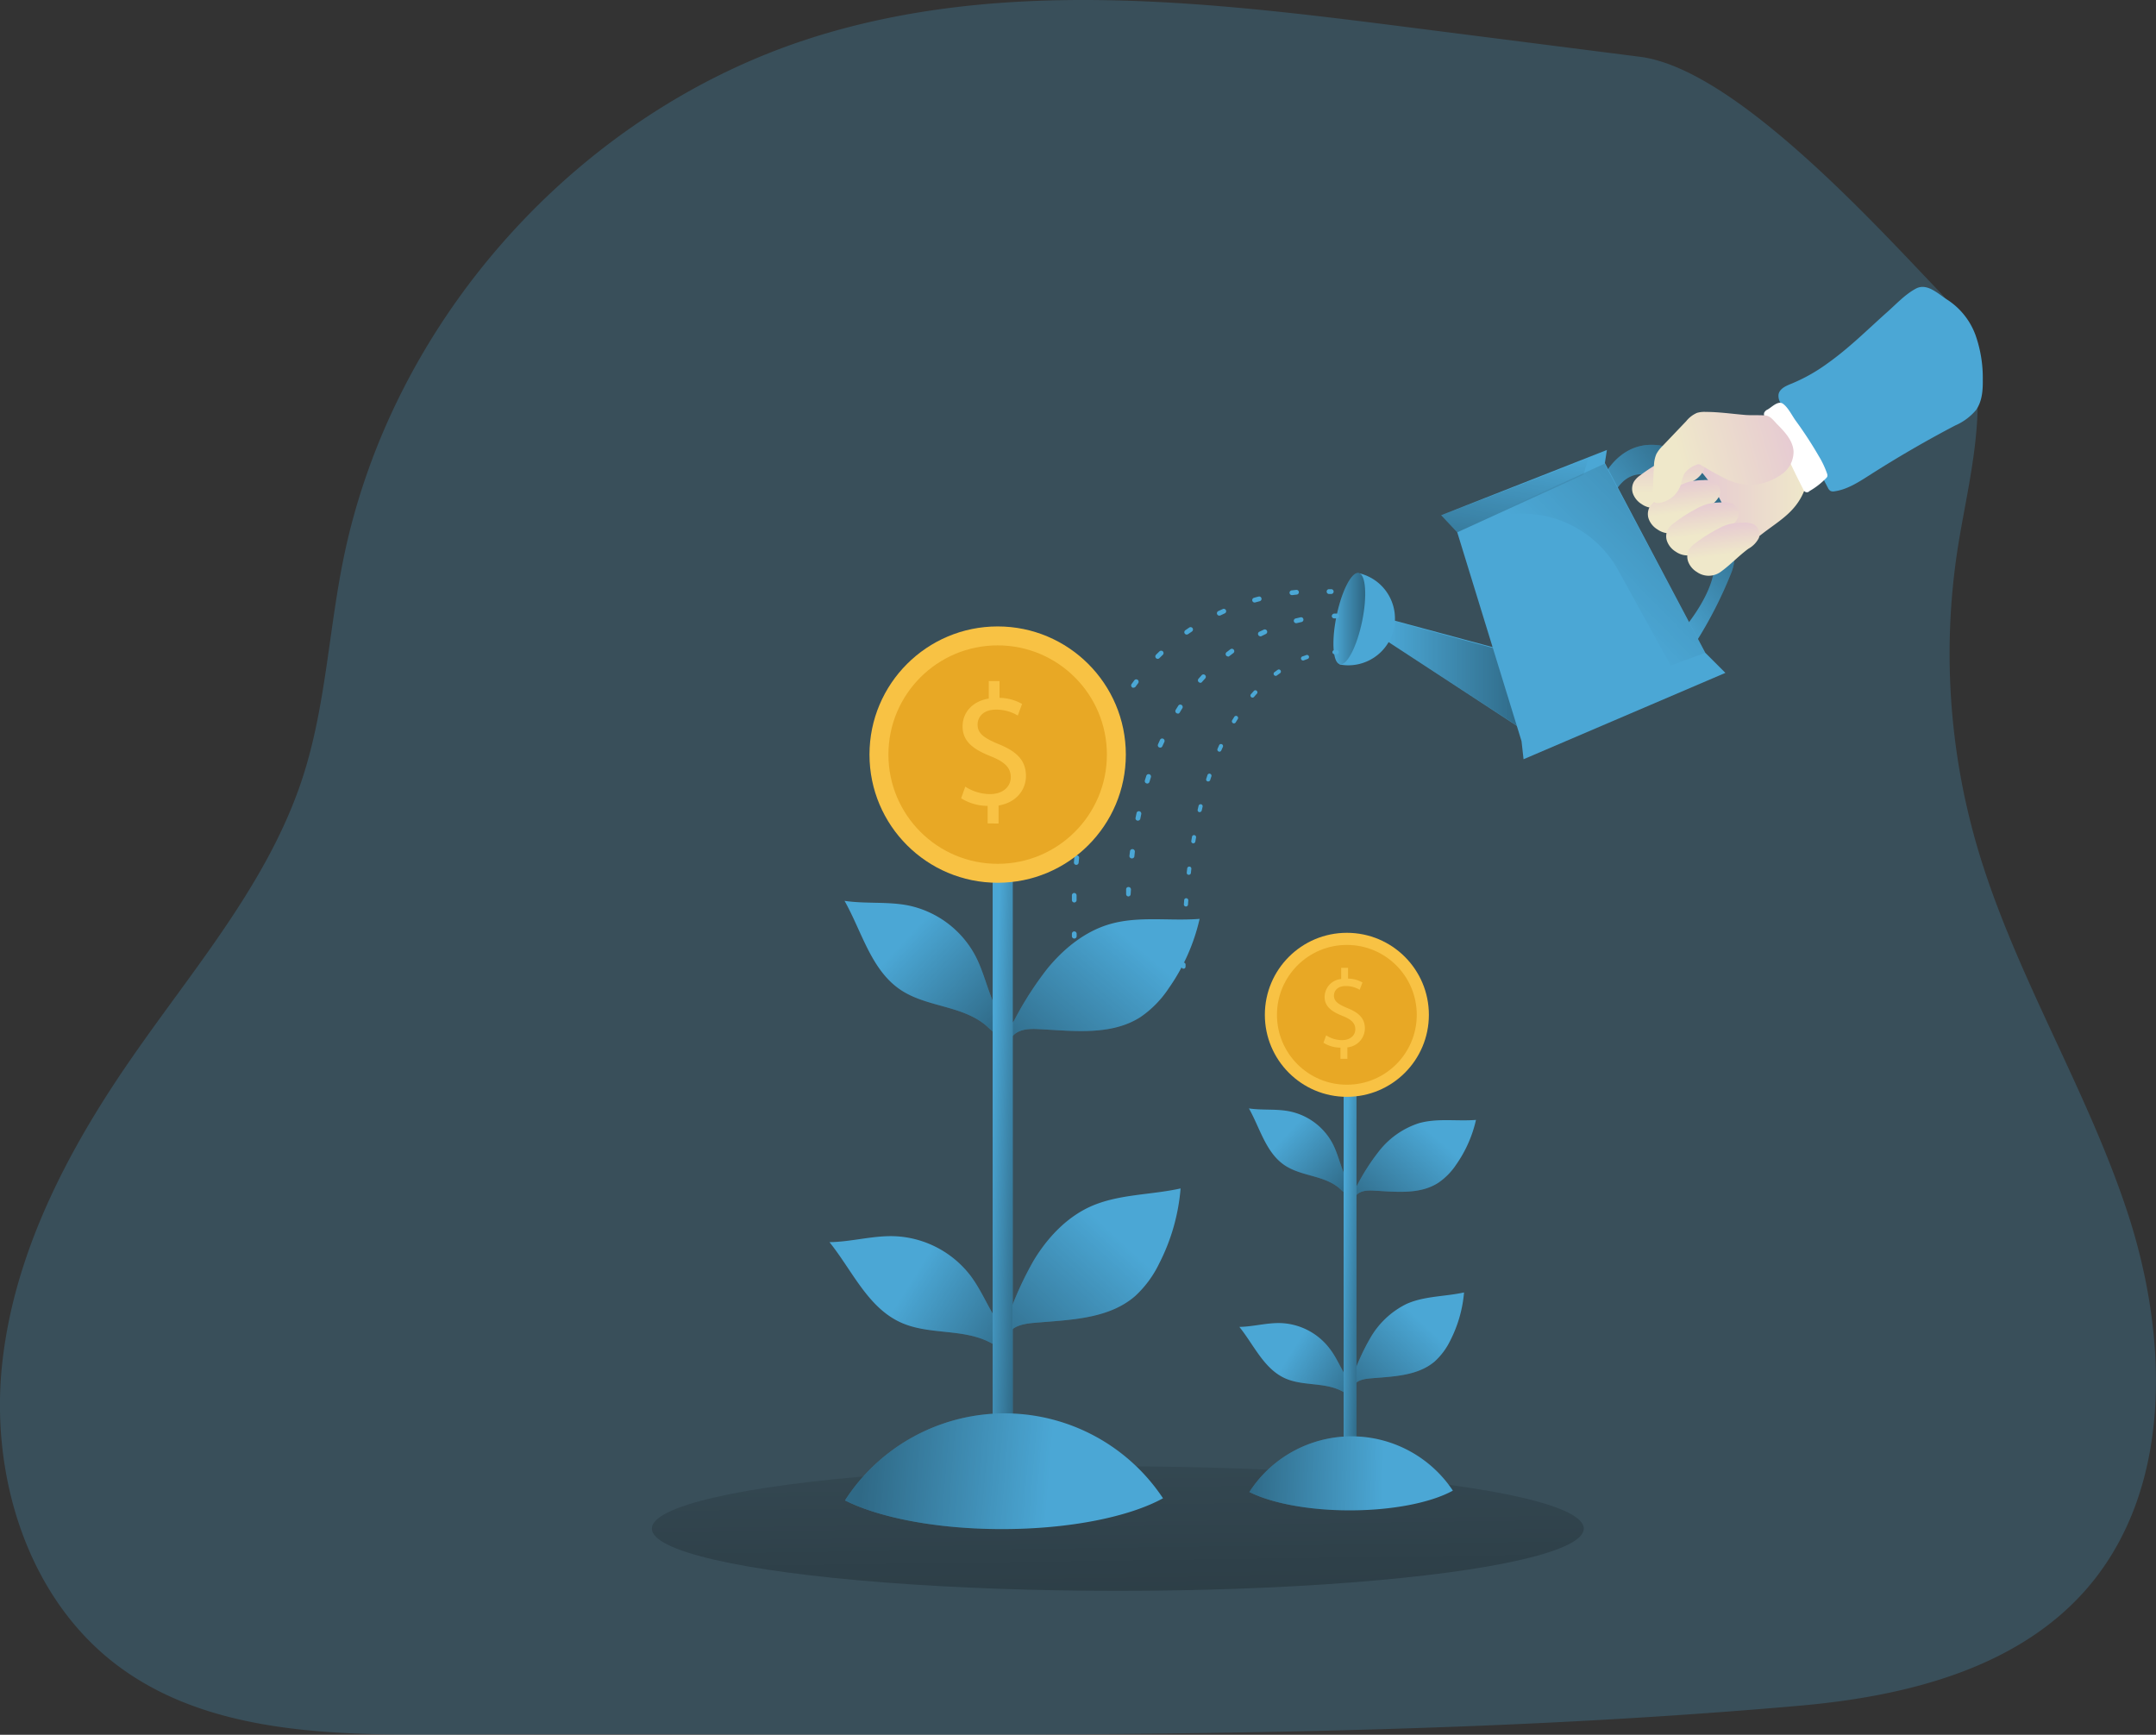 <?xml version="1.0" encoding="UTF-8"?>
<svg xmlns="http://www.w3.org/2000/svg" xmlns:xlink="http://www.w3.org/1999/xlink" id="Layer_1" data-name="Layer 1" viewBox="0 0 521.27 419.46">
  <rect x="0" y="0" width="521.27" height="419.46" fill="#333333" stroke="none"/>
  <defs>
    <linearGradient id="linear-gradient" x1="335.42" y1="163.77" x2="369.65" y2="163.77" gradientUnits="userSpaceOnUse">
      <stop offset="0" stop-color="#010101" stop-opacity="0"></stop>
      <stop offset="0.95" stop-color="#010101"></stop>
    </linearGradient>
    <linearGradient id="linear-gradient-2" x1="414.41" y1="140.87" x2="445.57" y2="140.87" gradientUnits="userSpaceOnUse">
      <stop offset="0" stop-color="#e4c5d5"></stop>
      <stop offset="0.42" stop-color="#e9d3cf"></stop>
      <stop offset="1" stop-color="#efe8ca"></stop>
    </linearGradient>
    <linearGradient id="linear-gradient-3" x1="402.02" y1="159.67" x2="426.78" y2="140.57" xlink:href="#linear-gradient"></linearGradient>
    <linearGradient id="linear-gradient-4" x1="412.09" y1="129.7" x2="412.09" y2="140.18" xlink:href="#linear-gradient-2"></linearGradient>
    <linearGradient id="linear-gradient-5" x1="415.06" y1="136.09" x2="416.19" y2="144.91" xlink:href="#linear-gradient-2"></linearGradient>
    <linearGradient id="linear-gradient-6" x1="419.49" y1="141.43" x2="420.62" y2="150.25" xlink:href="#linear-gradient-2"></linearGradient>
    <linearGradient id="linear-gradient-7" x1="424.59" y1="146.35" x2="425.72" y2="155.17" xlink:href="#linear-gradient-2"></linearGradient>
    <linearGradient id="linear-gradient-8" x1="447.21" y1="123.7" x2="415" y2="132.6" xlink:href="#linear-gradient-2"></linearGradient>
    <linearGradient id="linear-gradient-9" x1="392.31" y1="164.4" x2="454.79" y2="103.21" xlink:href="#linear-gradient"></linearGradient>
    <linearGradient id="linear-gradient-10" x1="331.12" y1="170.57" x2="338.8" y2="170.57" gradientTransform="translate(434.31 -191.95) rotate(78.34)" xlink:href="#linear-gradient"></linearGradient>
    <linearGradient id="linear-gradient-11" x1="367.68" y1="107.7" x2="354.09" y2="200.2" xlink:href="#linear-gradient"></linearGradient>
    <linearGradient id="linear-gradient-12" x1="269.7" y1="329.11" x2="273.58" y2="607.51" xlink:href="#linear-gradient"></linearGradient>
    <linearGradient id="linear-gradient-13" x1="283.42" y1="249.7" x2="255.9" y2="282.08" xlink:href="#linear-gradient"></linearGradient>
    <linearGradient id="linear-gradient-14" x1="227.65" y1="248.15" x2="251.69" y2="270.49" xlink:href="#linear-gradient"></linearGradient>
    <linearGradient id="linear-gradient-15" x1="279.2" y1="320.56" x2="249.42" y2="352.77" xlink:href="#linear-gradient"></linearGradient>
    <linearGradient id="linear-gradient-16" x1="229.11" y1="330.61" x2="256.47" y2="347.76" xlink:href="#linear-gradient"></linearGradient>
    <linearGradient id="linear-gradient-17" x1="239.02" y1="283.69" x2="247.6" y2="284.02" xlink:href="#linear-gradient"></linearGradient>
    <linearGradient id="linear-gradient-18" x1="262.47" y1="377.78" x2="215.21" y2="373.9" xlink:href="#linear-gradient"></linearGradient>
    <linearGradient id="linear-gradient-19" x1="355.79" y1="295.96" x2="338.18" y2="316.67" xlink:href="#linear-gradient"></linearGradient>
    <linearGradient id="linear-gradient-20" x1="320.11" y1="294.97" x2="335.48" y2="309.26" xlink:href="#linear-gradient"></linearGradient>
    <linearGradient id="linear-gradient-21" x1="353.09" y1="341.3" x2="334.03" y2="361.91" xlink:href="#linear-gradient"></linearGradient>
    <linearGradient id="linear-gradient-22" x1="321.04" y1="347.72" x2="338.54" y2="358.7" xlink:href="#linear-gradient"></linearGradient>
    <linearGradient id="linear-gradient-23" x1="324.24" y1="310.15" x2="329.73" y2="310.36" xlink:href="#linear-gradient"></linearGradient>
    <linearGradient id="linear-gradient-24" x1="343.15" y1="377.46" x2="308.68" y2="376.49" xlink:href="#linear-gradient"></linearGradient>
  </defs>
  <title>Saving 2</title>
  <path d="M436.9,51.91c-11.06-9-22.27-16-31.66-17.2l-56.06-7.15c-48.11-6.14-98-12.13-144.26,2.58-56.49,18-101.48,68.14-113.21,126.25-3.53,17.46-4.28,35.53-9.77,52.48C73.71,234.27,55.62,255,40.42,277,25,299.26,12,324.18,9.21,351.17s6.3,56.33,28,72.58,51.06,16.8,78.21,16.65c108.61-.59,220.6,2.51,328.58-7,25.2-2.24,51.87-8.77,68.71-27.65,21.45-24.07,20.46-61.09,10.37-91.71s-27.78-58.42-36.63-89.42a166.53,166.53,0,0,1-4.43-70.8c3-19.6,11.3-46-4.49-62.42C468,81.42,452.59,64.66,436.9,51.91Z" transform="translate(-8.73 -20.98)" fill="#4ba7d5" opacity="0.24" style="isolation:isolate"></path>
  <polygon points="363.26 157.12 336.31 149.83 334.85 154.69 369.08 177.03 363.26 157.12" fill="#4ba7d5"></polygon>
  <polygon points="363.82 157.46 336.87 150.17 335.42 155.03 369.65 177.36 363.82 157.46" opacity="0.37" fill="url(#linear-gradient)"></polygon>
  <path d="M434.38,150.38c-1.58,1.25-3.1,2.78-5.08,3.18-2.89.58-5.62-1.44-7.77-3.47-2.9-2.74-5.65-5.9-6.72-9.75s0-8.53,3.32-10.71c2.19-1.41,4.95-1.56,7.56-1.56a87.83,87.83,0,0,1,13.74,1.14,8.8,8.8,0,0,1,3.07.91c3.36,1.94,3.68,6.7,2.31,9.86C442.61,145.09,438.52,147.1,434.38,150.38Z" transform="translate(-8.73 -20.98)" fill="url(#linear-gradient-2)"></path>
  <path d="M396.39,136.34s4.22-9.49,14.31-7.54,20.53,20.77,16.64,30.6a101.28,101.28,0,0,1-8.74,17.12L415,174s8.26-9.11,8.26-16.75-12.39-19.43-12.75-19.79-6.68-5-11.17,2.18S396.39,136.34,396.39,136.34Z" transform="translate(-8.73 -20.98)" fill="#4ba7d5"></path>
  <path d="M396.39,136.34s4.22-9.49,14.31-7.54,20.53,20.77,16.64,30.6a101.28,101.28,0,0,1-8.74,17.12L415,174s8.26-9.11,8.26-16.75-12.39-19.43-12.75-19.79-6.68-5-11.17,2.18S396.39,136.34,396.39,136.34Z" transform="translate(-8.73 -20.98)" opacity="0.37" fill="url(#linear-gradient-3)"></path>
  <path d="M441.82,113.77c-1.34.53-2.95,1.26-3.09,2.7A3.2,3.2,0,0,0,439,118a27.88,27.88,0,0,0,3.17,5.11c3.39,4.93,5.68,10.51,8.49,15.79a1.74,1.74,0,0,0,.65.79,1.65,1.65,0,0,0,1,.08c3-.42,5.72-2.17,8.31-3.82q10.16-6.5,20.83-12.09a13.75,13.75,0,0,0,5-3.69c1.5-2.06,1.71-4.78,1.67-7.34A31.05,31.05,0,0,0,486.36,102a17.23,17.23,0,0,0-6.67-8.45c-2.29-1.44-5-4.24-7.73-2.79s-5,4-7.22,5.92c-4.63,4.15-9.06,8.55-14.14,12.15A41.75,41.75,0,0,1,441.82,113.77Z" transform="translate(-8.73 -20.98)" fill="#4ba7d5"></path>
  <path d="M436.09,120a1.64,1.64,0,0,0-.84.82,1.4,1.4,0,0,0,.1.9c.57,1.49,1.77,2.62,2.67,3.93a22.5,22.5,0,0,1,1.74,3.34c1.59,3.49,3.24,7,5,10.38a.86.86,0,0,0,1.48.34,18.16,18.16,0,0,0,4-3.11,1.16,1.16,0,0,0,.3-.43,1.2,1.2,0,0,0-.06-.65,21.71,21.71,0,0,0-2-4.24,96.68,96.68,0,0,0-5.65-8.66c-.85-1.2-1.79-3.12-3-4S437.08,119.47,436.09,120Z" transform="translate(-8.73 -20.98)" fill="#fff"></path>
  <path d="M405.67,142.89a5.11,5.11,0,0,1-2.07-2.39,3.53,3.53,0,0,1,.2-3.09,5.52,5.52,0,0,1,1.48-1.49,39.76,39.76,0,0,1,5.23-3.36,13.16,13.16,0,0,1,3.06-1.26,15.62,15.62,0,0,1,3.13-.33,5.39,5.39,0,0,1,2.71.38,2.76,2.76,0,0,1,1.3,3.26,6.15,6.15,0,0,1-2.54,2.64c-2.36,1.73-4.35,3.92-6.74,5.62A5,5,0,0,1,405.67,142.89Z" transform="translate(-8.73 -20.98)" fill="url(#linear-gradient-4)"></path>
  <path d="M409.47,149a5,5,0,0,1-2.06-2.39,3.56,3.56,0,0,1,.19-3.09,5.86,5.86,0,0,1,1.49-1.49,39.76,39.76,0,0,1,5.23-3.36,13.09,13.09,0,0,1,3.05-1.26,15.79,15.79,0,0,1,3.14-.33,5.4,5.4,0,0,1,2.71.38,2.78,2.78,0,0,1,1.3,3.26A6.17,6.17,0,0,1,422,143.4c-2.36,1.73-4.35,3.92-6.74,5.62A5,5,0,0,1,409.47,149Z" transform="translate(-8.73 -20.98)" fill="url(#linear-gradient-5)"></path>
  <path d="M413.9,154.38a5,5,0,0,1-2.06-2.39,3.56,3.56,0,0,1,.19-3.09,5.67,5.67,0,0,1,1.49-1.48,38.83,38.83,0,0,1,5.23-3.37,13.09,13.09,0,0,1,3.05-1.26,15.07,15.07,0,0,1,3.14-.32,5.29,5.29,0,0,1,2.71.37,2.79,2.79,0,0,1,1.3,3.27,6.24,6.24,0,0,1-2.54,2.63c-2.37,1.73-4.36,3.92-6.75,5.62A5,5,0,0,1,413.9,154.38Z" transform="translate(-8.73 -20.98)" fill="url(#linear-gradient-6)"></path>
  <path d="M419,159.29a5,5,0,0,1-2.06-2.38,3.59,3.59,0,0,1,.19-3.1,6,6,0,0,1,1.48-1.48,39.5,39.5,0,0,1,5.24-3.36,13.12,13.12,0,0,1,3-1.27,16.48,16.48,0,0,1,3.14-.32,5.51,5.51,0,0,1,2.71.37,2.79,2.79,0,0,1,1.3,3.27,6.17,6.17,0,0,1-2.55,2.64c-2.36,1.73-4.35,3.92-6.74,5.62A4.94,4.94,0,0,1,419,159.29Z" transform="translate(-8.73 -20.98)" fill="url(#linear-gradient-7)"></path>
  <path d="M421.15,120.58a6.31,6.31,0,0,0-2.12.23,6.8,6.8,0,0,0-2.61,2l-5.72,6a7.81,7.81,0,0,0-1.52,2,7.61,7.61,0,0,0-.56,2.84c-.17,2.55-.25,5.11-.25,7.66a1.5,1.5,0,0,0,.26,1,1.31,1.31,0,0,0,1.11.3,6.48,6.48,0,0,0,5.45-4.7,9.9,9.9,0,0,1,.77-2.4,6.15,6.15,0,0,1,2.8-2.09,1.42,1.42,0,0,1,.56-.18,1.48,1.48,0,0,1,.84.3c1.68,1,3.37,2,5.13,2.86a14.52,14.52,0,0,0,7,1.86,14.28,14.28,0,0,0,7.74-3,6.66,6.66,0,0,0,2.34-5.07c-.11-2.62-2.08-4.74-3.93-6.6-.85-.85-1.59-2-2.84-2.15-1.59-.13-3.23,0-4.84-.12C427.56,121.06,424.36,120.58,421.15,120.58Z" transform="translate(-8.73 -20.98)" fill="url(#linear-gradient-8)"></path>
  <polygon points="348.45 124.58 352.33 128.71 367.87 179.21 368.36 183.58 417.16 162.7 412.3 157.84 388.02 111.96 388.51 108.8 348.45 124.58" fill="#4ba7d5"></polygon>
  <path d="M346,170.57a11.29,11.29,0,0,1-11.32,11.28,10.39,10.39,0,0,1-2.07-.21l4.94-22A11.25,11.25,0,0,1,346,170.57Z" transform="translate(-8.73 -20.98)" fill="#4ba7d5"></path>
  <path d="M366.93,146.7l29.74-13.6L421,178.83l-8.33,3.07L400,158.9a26.49,26.49,0,0,0-28.82-13.13Z" transform="translate(-8.73 -20.98)" opacity="0.37" fill="url(#linear-gradient-9)"></path>
  <ellipse cx="334.96" cy="170.57" rx="11.27" ry="3.16" transform="translate(91.49 443.16) rotate(-78.34)" fill="#4ba7d5"></ellipse>
  <ellipse cx="334.96" cy="170.57" rx="11.27" ry="3.16" transform="translate(91.49 443.16) rotate(-78.34)" opacity="0.37" fill="url(#linear-gradient-10)"></ellipse>
  <polygon points="352.33 128.71 382.88 114.76 383.97 110.87 348.45 124.58 352.33 128.71" fill="url(#linear-gradient-11)"></polygon>
  <path d="M330.63,164.6h-.07l-.53,0a.57.57,0,0,1-.54-.61.55.55,0,0,1,.61-.54l.59,0a.58.58,0,0,1-.06,1.15Z" transform="translate(-8.73 -20.98)" fill="#4ba7d5"></path>
  <path d="M268.46,239.2h0a.59.59,0,0,1-.57-.59l0-1.15a.57.57,0,0,1,.57-.56h0a.58.58,0,0,1,.56.6l0,1.14A.58.58,0,0,1,268.46,239.2Zm.49-9.1h-.05a.57.57,0,0,1-.52-.63l.1-1.14a.56.56,0,0,1,.63-.52.57.57,0,0,1,.52.63l-.11,1.13A.57.57,0,0,1,269,230.1Zm1.09-9H270a.58.58,0,0,1-.48-.66l.19-1.13a.57.57,0,0,1,.66-.48.58.58,0,0,1,.47.67l-.18,1.12A.58.58,0,0,1,270,221.06Zm1.8-8.94h-.14a.58.58,0,0,1-.42-.7c.09-.38.19-.75.28-1.11a.6.6,0,0,1,.71-.42.58.58,0,0,1,.41.71c-.09.36-.19.73-.28,1.1A.57.57,0,0,1,271.84,212.12Zm2.64-8.71a.45.45,0,0,1-.2,0,.58.58,0,0,1-.35-.74l.4-1.07a.58.58,0,0,1,.75-.34.57.57,0,0,1,.33.74L275,203A.59.59,0,0,1,274.48,203.41Zm3.61-8.36a.54.54,0,0,1-.27-.07.56.56,0,0,1-.24-.77l.53-1a.58.58,0,0,1,1,.54l-.53,1A.58.58,0,0,1,278.09,195.05Zm4.7-7.8a.58.58,0,0,1-.33-.1.59.59,0,0,1-.14-.81l.68-.93a.58.58,0,0,1,.93.69l-.67.91A.57.57,0,0,1,282.79,187.25Zm5.86-7a.58.58,0,0,1-.41-1c.27-.28.55-.54.82-.81a.59.59,0,0,1,.82,0,.58.58,0,0,1,0,.82l-.81.79A.54.54,0,0,1,288.65,180.28Zm7-5.87a.61.61,0,0,1-.48-.25.58.58,0,0,1,.15-.8l.94-.65a.59.59,0,0,1,.81.15.6.6,0,0,1-.16.81l-.93.63A.59.59,0,0,1,295.61,174.41Zm7.87-4.58a.58.58,0,0,1-.24-1.1l1.05-.48a.58.58,0,1,1,.46,1.06l-1,.47A.7.7,0,0,1,303.48,169.83Zm8.54-3.18a.56.56,0,0,1-.55-.42.57.57,0,0,1,.4-.71q.56-.17,1.11-.3a.56.56,0,0,1,.7.41.58.58,0,0,1-.41.71l-1.09.29A.41.41,0,0,1,312,166.65Zm9-1.78a.58.58,0,0,1-.07-1.15l1.15-.12a.57.57,0,1,1,.11,1.14l-1.12.13Z" transform="translate(-8.73 -20.98)" fill="#4ba7d5"></path>
  <path d="M268.47,247.92a.58.58,0,0,1-.58-.56v-.59a.58.58,0,0,1,.57-.58h0a.58.58,0,0,1,.58.56v.58a.57.57,0,0,1-.56.59Z" transform="translate(-8.73 -20.98)" fill="#4ba7d5"></path>
  <path d="M331.87,170.51s.11,0-.57,0a.6.6,0,0,1-.58-.59.66.66,0,0,1,.59-.58c.39,0,.6,0,.6,0a.57.57,0,0,1,.54.61A.58.58,0,0,1,331.87,170.51Z" transform="translate(-8.73 -20.98)" fill="#4ba7d5"></path>
  <path d="M281.55,237.74h0a.57.57,0,0,1-.55-.61L281,236a.55.55,0,0,1,.62-.54.59.59,0,0,1,.55.62l-.08,1.15A.57.57,0,0,1,281.55,237.74Zm.83-9.2h-.07a.58.58,0,0,1-.51-.65l.15-1.16a.59.59,0,0,1,1.16.16L283,228A.58.58,0,0,1,282.38,228.54Zm1.47-9.13h-.11a.58.58,0,0,1-.46-.69l.24-1.13a.56.56,0,0,1,.69-.45.59.59,0,0,1,.45.69l-.23,1.12A.59.59,0,0,1,283.85,219.41Zm2.24-9a.45.45,0,0,1-.16,0,.59.59,0,0,1-.4-.72l.35-1.12a.58.58,0,0,1,.73-.38.58.58,0,0,1,.38.73l-.34,1.1A.59.59,0,0,1,286.09,210.45Zm3.16-8.69a.46.46,0,0,1-.23,0,.57.57,0,0,1-.31-.76l.48-1.07a.57.57,0,0,1,.77-.29.59.59,0,0,1,.29.77l-.47,1A.57.57,0,0,1,289.25,201.76Zm4.24-8.21a.59.59,0,0,1-.31-.09.58.58,0,0,1-.19-.8c.2-.33.41-.66.62-1a.57.57,0,0,1,.8-.18.58.58,0,0,1,.18.8c-.2.32-.41.64-.61,1A.58.58,0,0,1,293.49,193.55Zm5.45-7.45a.59.59,0,0,1-.38-.14.58.58,0,0,1-.06-.82l.78-.88a.58.58,0,0,1,.82,0,.57.57,0,0,1,0,.82c-.25.28-.51.56-.76.85A.6.6,0,0,1,298.94,186.1Zm6.71-6.35a.55.55,0,0,1-.46-.22.58.58,0,0,1,.1-.82l.93-.71a.6.6,0,0,1,.82.13.58.58,0,0,1-.13.81l-.91.69A.57.57,0,0,1,305.65,179.75Zm7.83-4.88a.58.58,0,0,1-.25-1.11l1.06-.5a.58.58,0,1,1,.48,1.06l-1,.49A.58.58,0,0,1,313.48,174.87Zm8.68-3.17a.58.58,0,0,1-.14-1.15l1.15-.27a.57.57,0,0,1,.69.45.58.58,0,0,1-.45.69l-1.11.26Z" transform="translate(-8.73 -20.98)" fill="#4ba7d5"></path>
  <path d="M281.26,246.55h0a.57.57,0,0,1-.57-.59v-.59a.59.59,0,0,1,.59-.57h0a.58.58,0,0,1,.57.59V246A.58.58,0,0,1,281.26,246.55Z" transform="translate(-8.73 -20.98)" fill="#4ba7d5"></path>
  <path d="M331.87,179.17h-.49a.5.5,0,0,1,0-1h0l.52,0a.5.5,0,0,1,0,1Z" transform="translate(-8.73 -20.98)" fill="#4ba7d5"></path>
  <path d="M295,247.86h0a.52.52,0,0,1-.48-.52l0-1a.45.45,0,0,1,.52-.47.5.5,0,0,1,.48.52l0,1A.5.5,0,0,1,295,247.86Zm.42-7.69h0a.5.5,0,0,1-.46-.54l.08-1a.47.47,0,0,1,.53-.46.5.5,0,0,1,.46.54l-.07,1A.5.5,0,0,1,295.43,240.17Zm.73-7.66h-.06a.49.49,0,0,1-.43-.55l.11-1a.5.5,0,0,1,1,.12l-.11,1A.51.51,0,0,1,296.16,232.51Zm1.1-7.62h-.09a.49.49,0,0,1-.4-.58l.17-1a.49.49,0,0,1,.57-.4.51.51,0,0,1,.41.58l-.17.95A.49.49,0,0,1,297.26,224.89Zm1.53-7.54-.11,0a.49.49,0,0,1-.37-.6l.22-.94a.51.51,0,0,1,.61-.36.49.49,0,0,1,.36.6l-.22.94A.51.51,0,0,1,298.79,217.35Zm2.06-7.42a.39.39,0,0,1-.15,0,.49.49,0,0,1-.32-.63l.3-.92a.49.49,0,0,1,.63-.31.51.51,0,0,1,.32.63c-.11.3-.2.6-.3.91A.5.5,0,0,1,300.85,209.93Zm2.72-7.19a.46.46,0,0,1-.2-.05.49.49,0,0,1-.26-.65l.39-.89a.5.5,0,0,1,.91.41l-.39.87A.5.5,0,0,1,303.57,202.74Zm3.51-6.85a.48.48,0,0,1-.26-.07.5.5,0,0,1-.17-.68l.51-.83a.5.5,0,0,1,.85.53c-.17.27-.34.54-.5.81A.5.5,0,0,1,307.08,195.89Zm4.49-6.23a.46.46,0,0,1-.33-.13.49.49,0,0,1-.05-.7l.65-.73a.5.5,0,1,1,.73.67q-.31.34-.63.72A.5.5,0,0,1,311.57,189.66Zm5.6-5.26a.51.51,0,0,1-.4-.2.5.5,0,0,1,.11-.7l.79-.57a.5.5,0,0,1,.57.82l-.77.55A.47.47,0,0,1,317.17,184.4Zm6.71-3.72a.5.5,0,0,1-.17-1l.92-.33a.5.5,0,0,1,.32.94l-.89.33Z" transform="translate(-8.73 -20.98)" fill="#4ba7d5"></path>
  <path d="M294.86,255.21h0a.5.5,0,0,1-.49-.51v-.5a.5.5,0,0,1,.5-.49h0a.5.5,0,0,1,.5.5v.5A.49.49,0,0,1,294.86,255.21Z" transform="translate(-8.73 -20.98)" fill="#4ba7d5"></path>
  <ellipse cx="270.26" cy="369.61" rx="112.66" ry="15.05" fill="url(#linear-gradient-12)"></ellipse>
  <path d="M262,255.14c4-4.86,9.1-9,15.13-10.73,7-2,14.41-.68,21.64-1.25A47.53,47.53,0,0,1,291.26,260a25.23,25.23,0,0,1-6.77,6.89c-7.05,4.54-16.17,3.37-24.55,2.93-2.2-.12-4.67-.07-6.21,1.5-.68.7-3.45,2.8-3.08.47.12-.74,2.83-3.22,3.32-4.13A80,80,0,0,1,262,255.14Z" transform="translate(-8.73 -20.98)" fill="#4ba7d5"></path>
  <path d="M244.54,252.07a23.87,23.87,0,0,0-16.19-12.15c-5.06-1-10.32-.35-15.43-1.12,4.21,7.47,6.41,16.72,13.52,21.5,6.19,4.16,14.48,3.73,20.38,8.38,1.65,1.3,2.89,3.45,3.71.35.45-1.68-.31-2.91-1-4.34C247.51,260.63,246.65,256.1,244.54,252.07Z" transform="translate(-8.73 -20.98)" fill="#4ba7d5"></path>
  <path d="M262,255.14c4-4.86,9.1-9,15.13-10.73,7-2,14.41-.68,21.64-1.25A47.53,47.53,0,0,1,291.26,260a25.23,25.23,0,0,1-6.77,6.89c-7.05,4.54-16.17,3.37-24.55,2.93-2.2-.12-4.67-.07-6.21,1.5-.68.7-3.45,2.8-3.08.47.12-.74,2.83-3.22,3.32-4.13A80,80,0,0,1,262,255.14Z" transform="translate(-8.73 -20.98)" opacity="0.37" fill="url(#linear-gradient-13)"></path>
  <path d="M244.54,252.07a23.87,23.87,0,0,0-16.19-12.15c-5.06-1-10.32-.35-15.43-1.12,4.21,7.47,6.41,16.72,13.52,21.5,6.19,4.16,14.48,3.73,20.38,8.38,1.65,1.3,2.89,3.45,3.71.35.45-1.68-.31-2.91-1-4.34C247.51,260.63,246.65,256.1,244.54,252.07Z" transform="translate(-8.73 -20.98)" opacity="0.37" fill="url(#linear-gradient-14)"></path>
  <path d="M258.7,325.68c3.33-5.48,7.92-10.38,13.77-13,6.76-3,14.48-2.73,21.7-4.34A48.33,48.33,0,0,1,289,326.48a25.92,25.92,0,0,1-5.86,7.92c-6.49,5.6-15.87,5.7-24.41,6.44-2.24.2-4.73.6-6.07,2.4-.59.8-3.08,3.31-3,.91,0-.77,2.4-3.66,2.77-4.64A81,81,0,0,1,258.7,325.68Z" transform="translate(-8.73 -20.98)" fill="#4ba7d5"></path>
  <path d="M243.37,329.43A24.38,24.38,0,0,0,225,319.89c-5.26-.18-10.45,1.37-15.72,1.44,5.48,6.82,9.23,15.77,17.19,19.4,6.92,3.16,15.2,1.35,21.92,5,1.87,1,3.48,3,3.79-.26.17-1.77-.8-2.88-1.74-4.2C247.78,337.55,246.16,333.14,243.37,329.43Z" transform="translate(-8.73 -20.98)" fill="#4ba7d5"></path>
  <path d="M258.7,325.68c3.33-5.48,7.92-10.38,13.77-13,6.76-3,14.48-2.73,21.7-4.34A48.33,48.33,0,0,1,289,326.48a25.92,25.92,0,0,1-5.86,7.92c-6.49,5.6-15.87,5.7-24.41,6.44-2.24.2-4.73.6-6.07,2.4-.59.8-3.08,3.31-3,.91,0-.77,2.4-3.66,2.77-4.64A81,81,0,0,1,258.7,325.68Z" transform="translate(-8.73 -20.98)" opacity="0.37" fill="url(#linear-gradient-15)"></path>
  <path d="M243.37,329.43A24.38,24.38,0,0,0,225,319.89c-5.26-.18-10.45,1.37-15.72,1.44,5.48,6.82,9.23,15.77,17.19,19.4,6.92,3.16,15.2,1.35,21.92,5,1.87,1,3.48,3,3.79-.26.17-1.77-.8-2.88-1.74-4.2C247.78,337.55,246.16,333.14,243.37,329.43Z" transform="translate(-8.73 -20.98)" opacity="0.37" fill="url(#linear-gradient-16)"></path>
  <rect x="240" y="206.94" width="4.86" height="153.77" fill="#4ba7d5"></rect>
  <rect x="240" y="206.94" width="4.86" height="153.77" opacity="0.37" fill="url(#linear-gradient-17)"></rect>
  <circle cx="241.21" cy="182.46" r="30.99" fill="#f8c244"></circle>
  <circle cx="241.21" cy="182.46" r="26.41" fill="#e8a825"></circle>
  <path d="M247.52,220.08v-4.24a12.14,12.14,0,0,1-6.41-1.84l1-2.81a11.15,11.15,0,0,0,6,1.8c3,0,5-1.71,5-4.1s-1.63-3.73-4.73-5c-4.28-1.68-6.92-3.61-6.92-7.25,0-3.48,2.47-6.12,6.33-6.75v-4.23h2.6v4.06a11.31,11.31,0,0,1,5.45,1.47L254.81,194a10.06,10.06,0,0,0-5.28-1.43c-3.23,0-4.44,1.93-4.44,3.6,0,2.18,1.55,3.27,5.19,4.78,4.32,1.76,6.5,3.94,6.5,7.67,0,3.31-2.31,6.42-6.62,7.13v4.36Z" transform="translate(-8.73 -20.98)" fill="#f8c244"></path>
  <path d="M289.92,383.26c-8.14,4.48-22.52,7.45-38.94,7.45-15.76,0-29.66-2.76-37.94-6.94a45.94,45.94,0,0,1,76.88-.51Z" transform="translate(-8.73 -20.98)" fill="#4ba7d5"></path>
  <path d="M289.92,383.26c-8.14,4.48-22.52,7.45-38.94,7.45-15.76,0-29.66-2.76-37.94-6.94a45.94,45.94,0,0,1,76.88-.51Z" transform="translate(-8.73 -20.98)" opacity="0.37" fill="url(#linear-gradient-18)"></path>
  <path d="M342.06,299.44a20.09,20.09,0,0,1,9.68-6.86c4.46-1.29,9.23-.44,13.85-.81a30.54,30.54,0,0,1-4.79,10.81,16,16,0,0,1-4.33,4.4c-4.51,2.91-10.34,2.16-15.71,1.88-1.4-.08-3,0-4,1-.43.44-2.2,1.79-2,.3.08-.47,1.81-2.06,2.13-2.64A51.07,51.07,0,0,1,342.06,299.44Z" transform="translate(-8.73 -20.98)" fill="#4ba7d5"></path>
  <path d="M330.91,297.47a15.23,15.23,0,0,0-10.36-7.76c-3.23-.66-6.6-.23-9.86-.72,2.69,4.78,4.09,10.69,8.64,13.75,4,2.66,9.27,2.39,13,5.36,1.05.83,1.85,2.21,2.37.23a3.73,3.73,0,0,0-.65-2.78C332.81,303,332.26,300.05,330.91,297.47Z" transform="translate(-8.73 -20.98)" fill="#4ba7d5"></path>
  <path d="M342.06,299.44a20.09,20.09,0,0,1,9.68-6.86c4.46-1.29,9.23-.44,13.85-.81a30.54,30.54,0,0,1-4.79,10.81,16,16,0,0,1-4.33,4.4c-4.51,2.91-10.34,2.16-15.71,1.88-1.4-.08-3,0-4,1-.43.44-2.2,1.79-2,.3.08-.47,1.81-2.06,2.13-2.64A51.07,51.07,0,0,1,342.06,299.44Z" transform="translate(-8.73 -20.98)" opacity="0.37" fill="url(#linear-gradient-19)"></path>
  <path d="M330.91,297.47a15.23,15.23,0,0,0-10.36-7.76c-3.23-.66-6.6-.23-9.86-.72,2.69,4.78,4.09,10.69,8.64,13.75,4,2.66,9.27,2.39,13,5.36,1.05.83,1.85,2.21,2.37.23a3.73,3.73,0,0,0-.65-2.78C332.81,303,332.26,300.05,330.91,297.47Z" transform="translate(-8.73 -20.98)" opacity="0.37" fill="url(#linear-gradient-20)"></path>
  <path d="M340,344.57a20.53,20.53,0,0,1,8.81-8.31c4.33-1.93,9.26-1.75,13.89-2.77a31.14,31.14,0,0,1-3.31,11.59,16.64,16.64,0,0,1-3.75,5.07c-4.16,3.58-10.16,3.65-15.62,4.12-1.43.13-3,.38-3.88,1.54-.38.51-2,2.12-1.95.58,0-.49,1.54-2.34,1.77-3A52,52,0,0,1,340,344.57Z" transform="translate(-8.73 -20.98)" fill="#4ba7d5"></path>
  <path d="M330.16,347a15.57,15.57,0,0,0-11.72-6.1c-3.37-.12-6.69.87-10.06.92,3.51,4.36,5.91,10.09,11,12.41,4.43,2,9.72.86,14,3.23,1.2.66,2.23,1.92,2.43-.17a3.77,3.77,0,0,0-1.12-2.68C333,352.17,332,349.34,330.16,347Z" transform="translate(-8.73 -20.98)" fill="#4ba7d5"></path>
  <path d="M340,344.57a20.53,20.53,0,0,1,8.81-8.31c4.33-1.93,9.26-1.75,13.89-2.77a31.14,31.14,0,0,1-3.31,11.59,16.64,16.64,0,0,1-3.75,5.07c-4.16,3.58-10.16,3.65-15.62,4.12-1.43.13-3,.38-3.88,1.54-.38.51-2,2.12-1.95.58,0-.49,1.54-2.34,1.77-3A52,52,0,0,1,340,344.57Z" transform="translate(-8.73 -20.98)" opacity="0.37" fill="url(#linear-gradient-21)"></path>
  <path d="M330.16,347a15.57,15.57,0,0,0-11.72-6.1c-3.37-.12-6.69.87-10.06.92,3.51,4.36,5.91,10.09,11,12.41,4.43,2,9.72.86,14,3.23,1.2.66,2.23,1.92,2.43-.17a3.77,3.77,0,0,0-1.12-2.68C333,352.17,332,349.34,330.16,347Z" transform="translate(-8.73 -20.98)" opacity="0.37" fill="url(#linear-gradient-22)"></path>
  <rect x="324.86" y="261.04" width="3.11" height="98.38" fill="#4ba7d5"></rect>
  <rect x="324.86" y="261.04" width="3.11" height="98.38" opacity="0.37" fill="url(#linear-gradient-23)"></rect>
  <circle cx="325.64" cy="245.38" r="19.83" fill="#f8c244"></circle>
  <circle cx="325.64" cy="245.38" r="16.9" fill="#e8a825"></circle>
  <path d="M332.82,277V274.3a7.86,7.86,0,0,1-4.11-1.18l.65-1.8a7.08,7.08,0,0,0,3.86,1.16c1.9,0,3.19-1.1,3.19-2.63s-1.05-2.39-3-3.19c-2.73-1.07-4.42-2.31-4.42-4.64A4.39,4.39,0,0,1,333,257.7V255h1.66v2.6a7.23,7.23,0,0,1,3.48.94l-.67,1.77a6.49,6.49,0,0,0-3.38-.91c-2.06,0-2.84,1.24-2.84,2.31,0,1.39,1,2.09,3.33,3.05,2.76,1.13,4.15,2.52,4.15,4.91a4.66,4.66,0,0,1-4.23,4.56V277Z" transform="translate(-8.73 -20.98)" fill="#f8c244"></path>
  <path d="M360,381.41c-5.21,2.87-14.41,4.77-24.92,4.77-10.08,0-19-1.77-24.27-4.44a29.4,29.4,0,0,1,49.19-.33Z" transform="translate(-8.73 -20.98)" fill="#4ba7d5"></path>
  <path d="M360,381.41c-5.21,2.87-14.41,4.77-24.92,4.77-10.08,0-19-1.77-24.27-4.44a29.4,29.4,0,0,1,49.19-.33Z" transform="translate(-8.73 -20.98)" opacity="0.37" fill="url(#linear-gradient-24)"></path>
</svg>
